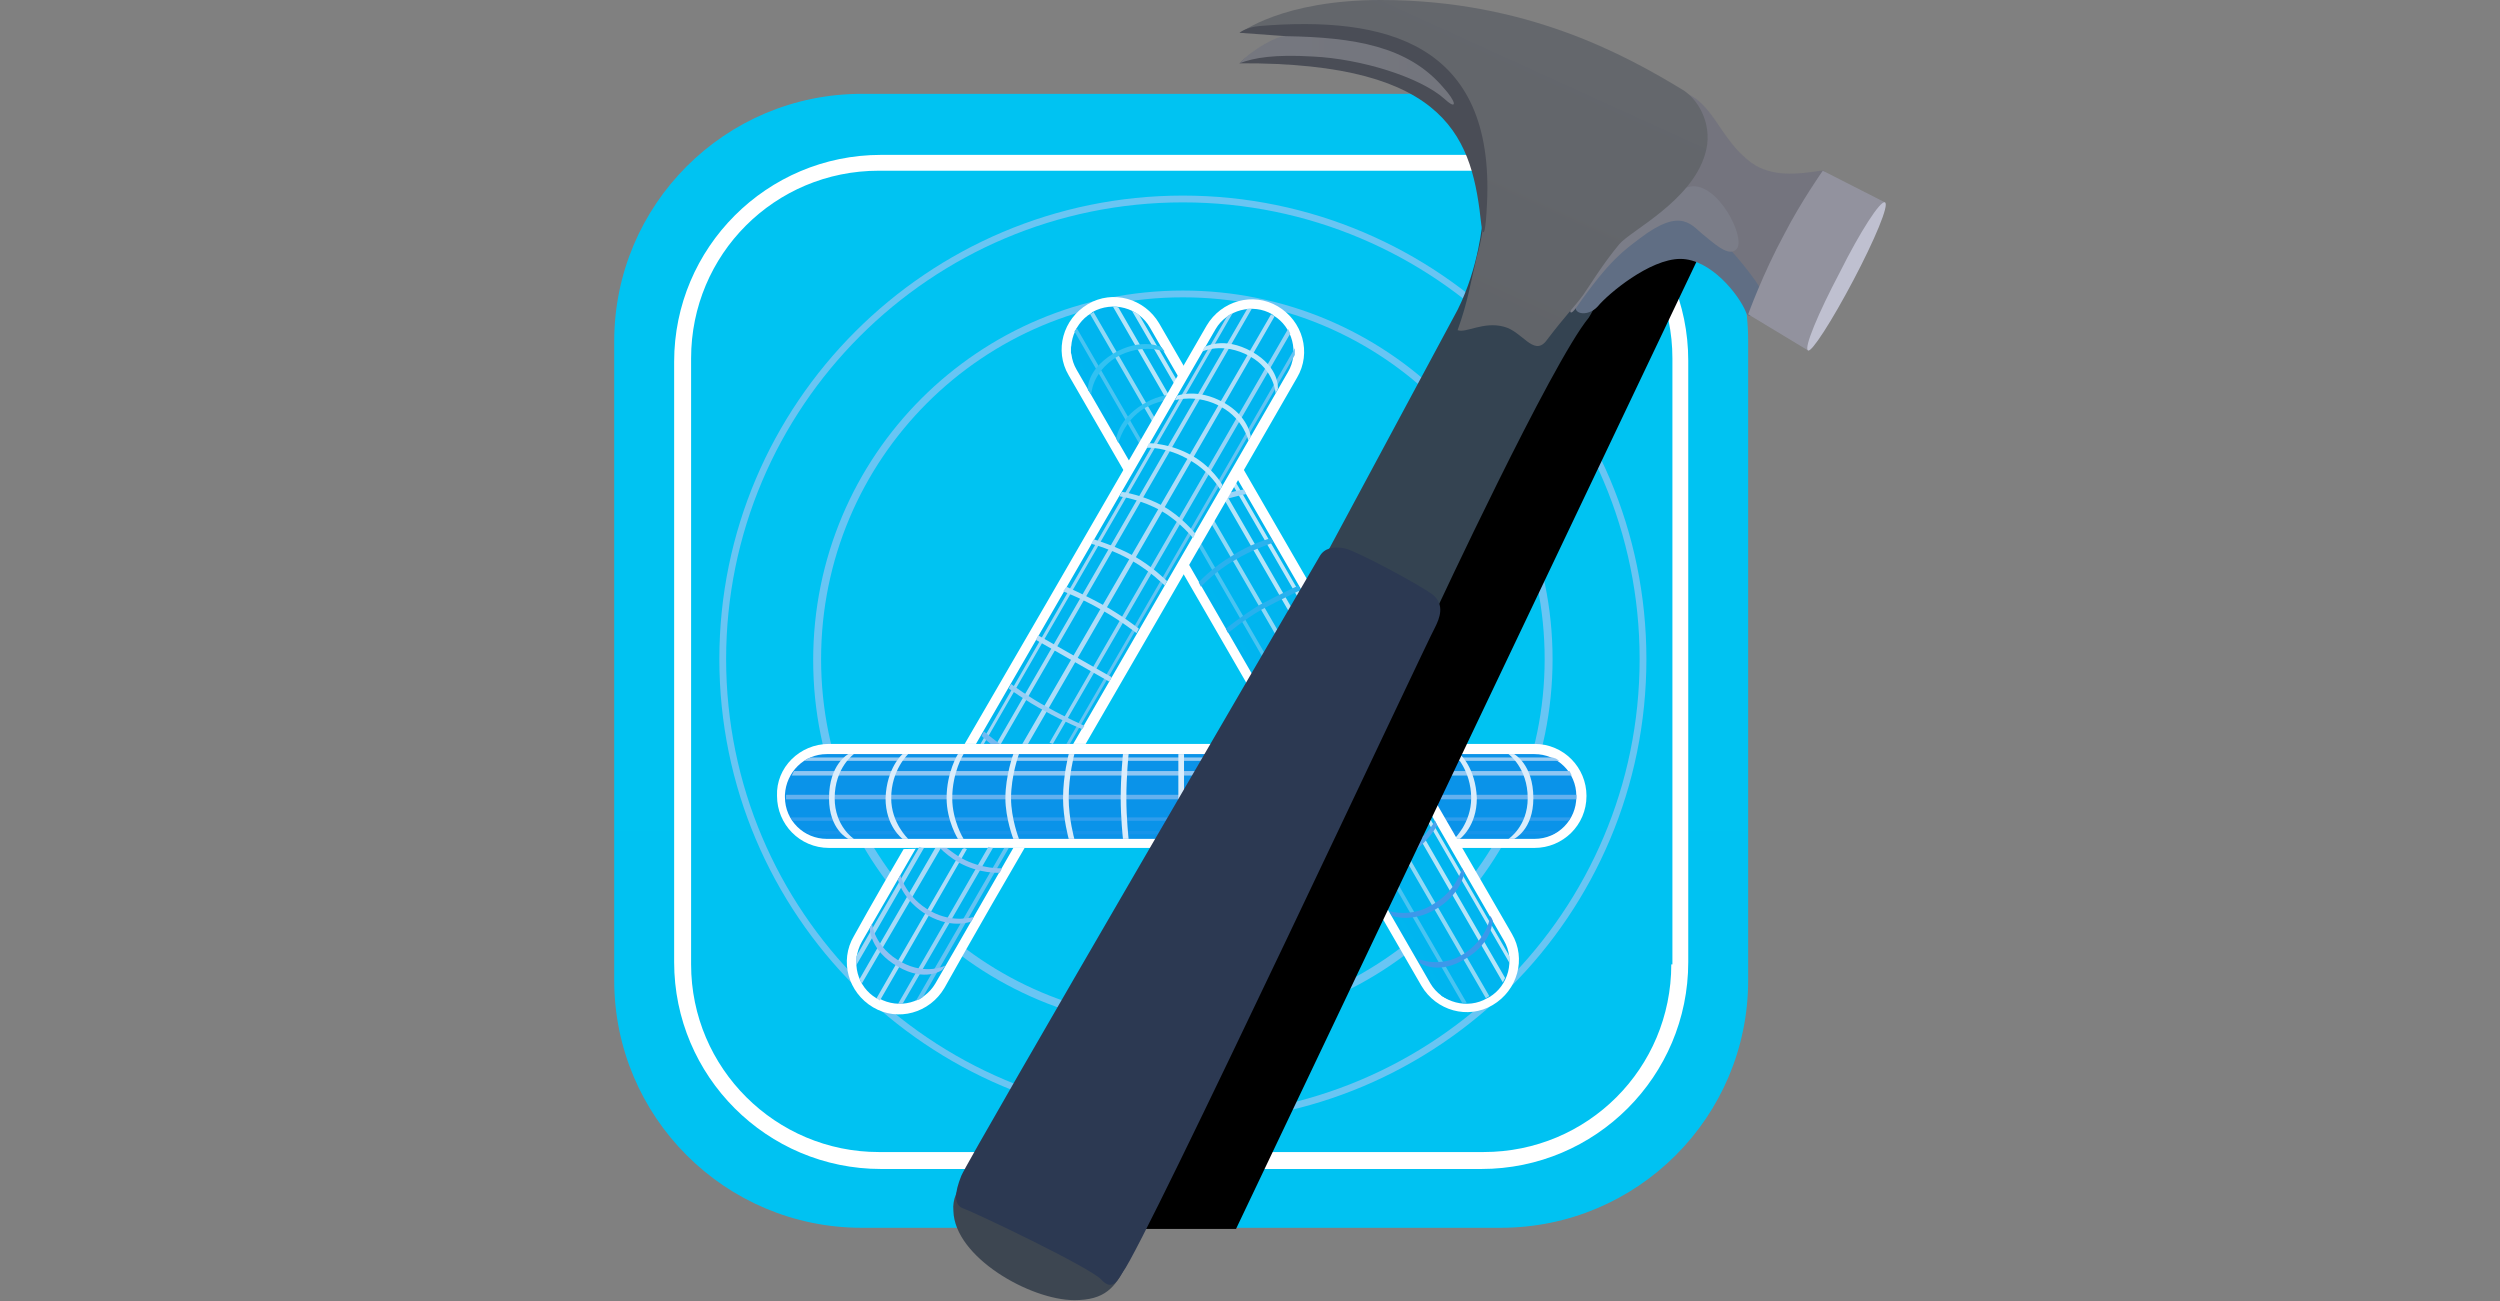 <?xml version="1.0" encoding="UTF-8"?>
<svg xmlns="http://www.w3.org/2000/svg" width="146" height="76" viewBox="0 0 146 76" fill="none">
  <rect x="0" y="0" width="146" height="76" fill="#808080" stroke="none"/>
  <g clip-path="url(#clip0_2932_3730)">
    <path d="M50.33 5.48H87.633C95.622 5.48 102.093 11.95 102.093 19.939V57.243C102.093 65.232 95.622 71.703 87.633 71.703H50.33C42.34 71.703 35.87 65.232 35.87 57.243V19.939C35.87 11.95 42.34 5.48 50.33 5.48Z" fill="url(#paint0_linear_2932_3730)"></path>
    <path d="M86.511 9.045H51.452C44.784 9.045 39.37 14.459 39.37 21.128V56.187C39.37 62.855 44.784 68.269 51.452 68.269H86.511C93.18 68.269 98.594 62.855 98.594 56.187V21.062C98.594 14.393 93.18 9.045 86.511 9.045ZM97.603 56.319C97.603 62.393 92.718 67.279 86.643 67.279H51.32C45.312 67.279 40.36 62.393 40.36 56.319V20.93C40.36 14.856 45.246 9.97 51.32 9.97H86.709C92.718 9.97 97.669 14.856 97.669 20.93V56.319H97.603Z" fill="white"></path>
    <path d="M69.08 11.422C54.159 11.422 42.01 23.571 42.01 38.492C42.01 53.414 54.159 65.563 69.08 65.563C84.068 65.563 96.15 53.414 96.15 38.492C96.15 23.571 84.002 11.422 69.08 11.422ZM69.08 65.166C54.357 65.166 42.406 53.216 42.406 38.492C42.406 23.769 54.357 11.819 69.08 11.819C83.804 11.819 95.754 23.769 95.754 38.492C95.754 53.216 83.804 65.166 69.08 65.166Z" fill="#69C5F3"></path>
    <path d="M69.08 16.968C57.13 16.968 47.49 26.608 47.49 38.558C47.49 50.509 57.13 60.082 69.08 60.082C81.031 60.082 90.67 50.443 90.67 38.492C90.67 26.542 80.965 16.968 69.08 16.968ZM69.08 59.62C57.394 59.62 47.952 50.179 47.952 38.492C47.952 26.806 57.394 17.364 69.08 17.364C80.767 17.364 90.208 26.806 90.208 38.492C90.208 50.179 80.701 59.62 69.08 59.62Z" fill="#68C5F4"></path>
    <path d="M48.415 43.444H89.614C91.331 43.444 92.651 44.831 92.651 46.481C92.651 48.198 91.265 49.519 89.614 49.519H48.415C46.698 49.519 45.378 48.132 45.378 46.481C45.312 44.831 46.698 43.444 48.415 43.444Z" fill="white"></path>
    <path d="M48.283 44.039H89.614C90.935 44.039 92.057 45.095 92.057 46.481V46.547C92.057 47.868 91.001 48.99 89.614 48.99H48.283C46.962 48.99 45.84 47.934 45.84 46.547V46.416C45.906 45.095 46.962 44.039 48.283 44.039Z" fill="#0A93E9"></path>
    <path d="M47.292 48.726H90.671L91.001 48.528H46.962L47.292 48.726Z" fill="#1694EA"></path>
    <path d="M46.302 47.934H91.595L91.727 47.736H46.17L46.302 47.934Z" fill="#319DEC"></path>
    <path d="M45.906 46.68H92.057V46.416H45.906V46.68Z" fill="#65B1EE"></path>
    <path d="M46.368 45.029H91.661L91.727 45.161L91.793 45.293H46.236L46.302 45.161L46.368 45.029Z" fill="#8EC6F3"></path>
    <path d="M47.359 44.237H90.671L90.869 44.303L91.067 44.435H46.962L47.16 44.303L47.359 44.237Z" fill="#95CAF3"></path>
    <path d="M88.426 44.039H88.096C88.096 44.039 89.218 44.831 89.218 46.614C89.218 48.264 88.096 48.99 88.096 48.99H88.426C88.426 48.99 89.548 48.462 89.548 46.614C89.548 44.633 88.426 44.039 88.426 44.039Z" fill="url(#paint1_linear_2932_3730)"></path>
    <path d="M85.256 44.039H84.926C84.926 44.039 85.917 44.963 85.917 46.614C85.917 48.066 84.926 48.99 84.926 48.99H85.256C85.256 48.99 86.247 48.264 86.247 46.614C86.181 44.831 85.256 44.039 85.256 44.039Z" fill="url(#paint2_linear_2932_3730)"></path>
    <path d="M68.816 44.039H69.147V48.99H68.816V44.039Z" fill="url(#paint3_linear_2932_3730)"></path>
    <path d="M65.581 44.039H65.911C65.911 44.039 65.779 45.293 65.779 46.614C65.779 47.802 65.911 48.99 65.911 48.99H65.581C65.581 48.99 65.449 47.802 65.449 46.614C65.449 45.293 65.581 44.039 65.581 44.039Z" fill="url(#paint4_linear_2932_3730)"></path>
    <path d="M62.412 44.039H62.742C62.742 44.039 62.412 45.293 62.412 46.614C62.412 47.802 62.742 48.99 62.742 48.99H62.412C62.412 48.99 62.082 47.802 62.082 46.614C62.082 45.293 62.412 44.039 62.412 44.039Z" fill="url(#paint5_linear_2932_3730)"></path>
    <path d="M59.177 44.039H59.507C59.507 44.039 59.045 45.293 59.045 46.614C59.045 47.802 59.507 48.99 59.507 48.99H59.177C59.177 48.99 58.715 47.802 58.715 46.614C58.715 45.293 59.177 44.039 59.177 44.039Z" fill="url(#paint6_linear_2932_3730)"></path>
    <path d="M55.941 44.039H56.272C56.272 44.039 55.611 45.095 55.611 46.614C55.611 47.934 56.272 48.99 56.272 48.99H55.941C55.941 48.99 55.281 47.934 55.281 46.614C55.281 45.095 55.941 44.039 55.941 44.039Z" fill="url(#paint7_linear_2932_3730)"></path>
    <path d="M52.707 44.039H53.037C53.037 44.039 52.046 44.963 52.046 46.614C52.046 48.066 53.037 48.99 53.037 48.99H52.707C52.707 48.99 51.716 48.264 51.716 46.614C51.782 44.831 52.707 44.039 52.707 44.039Z" fill="url(#paint8_linear_2932_3730)"></path>
    <path d="M49.538 44.039H49.868C49.868 44.039 48.745 44.831 48.745 46.614C48.745 48.264 49.868 48.99 49.868 48.99H49.538C49.538 48.99 48.415 48.462 48.415 46.614C48.415 44.633 49.538 44.039 49.538 44.039Z" fill="url(#paint9_linear_2932_3730)"></path>
    <path d="M67.694 18.883L88.294 54.536C89.152 55.989 88.624 57.837 87.171 58.696C85.719 59.554 83.87 59.026 83.012 57.573L62.412 21.92C61.554 20.468 62.082 18.619 63.534 17.761C64.987 16.902 66.836 17.43 67.694 18.883Z" fill="white"></path>
    <path d="M67.166 19.147L87.831 54.932C88.492 56.055 88.096 57.574 86.973 58.234L86.841 58.3C85.719 58.96 84.2 58.564 83.54 57.441L62.874 21.59C62.214 20.468 62.61 18.949 63.732 18.289L63.798 18.223C64.987 17.563 66.505 17.959 67.166 19.147Z" fill="url(#paint10_linear_2932_3730)"></path>
    <path d="M62.544 20.6L84.2 58.168L84.332 58.234L84.464 58.3L84.596 58.366L62.544 20.204V20.6Z" fill="url(#paint11_linear_2932_3730)"></path>
    <path d="M62.742 19.345L85.389 58.564H85.653L62.874 19.147L62.808 19.279L62.742 19.345Z" fill="url(#paint12_linear_2932_3730)"></path>
    <path d="M63.666 18.355L86.775 58.3L86.973 58.168L63.865 18.223L63.666 18.355Z" fill="url(#paint13_linear_2932_3730)"></path>
    <path d="M65.317 17.959L87.897 57.111L87.831 57.243L87.765 57.375L64.987 17.893H65.119L65.317 17.959Z" fill="url(#paint14_linear_2932_3730)"></path>
    <path d="M66.505 18.355L88.162 55.857V56.253L66.109 18.157L66.241 18.223L66.374 18.289L66.505 18.355Z" fill="url(#paint15_linear_2932_3730)"></path>
    <path d="M87.171 53.744L87.039 53.48C87.039 53.48 86.907 54.801 85.455 55.725C84.068 56.583 82.814 55.989 82.814 55.989L82.946 56.253C82.946 56.253 84.002 56.979 85.587 55.989C87.171 55.065 87.171 53.744 87.171 53.744ZM85.521 50.971L85.389 50.707C85.389 50.707 85.058 52.028 83.672 52.82C82.418 53.612 81.163 53.216 81.163 53.216L81.295 53.48C81.295 53.48 82.418 53.942 83.87 53.084C85.323 52.226 85.521 50.971 85.521 50.971Z" fill="#3C98EA"></path>
    <path d="M83.936 48.198L83.804 47.934C83.804 47.934 83.21 49.056 81.955 49.782C80.833 50.443 79.578 50.443 79.578 50.443L79.71 50.707C79.71 50.707 80.899 50.707 82.087 50.046C83.341 49.32 83.936 48.198 83.936 48.198Z" fill="#4CA4ED"></path>
    <path d="M82.351 45.425L82.219 45.161C82.219 45.161 81.361 46.283 80.239 46.877C79.182 47.471 77.928 47.67 77.928 47.67L78.06 47.934C78.06 47.934 79.314 47.736 80.371 47.141C81.427 46.547 82.351 45.425 82.351 45.425Z" fill="#4DA7EE"></path>
    <path d="M75.815 34.201L75.947 34.465C75.947 34.465 74.825 34.993 73.702 35.587C72.646 36.181 71.721 36.974 71.721 36.974L71.589 36.71C71.589 36.71 72.58 35.917 73.57 35.323C74.692 34.729 75.815 34.201 75.815 34.201Z" fill="url(#paint16_linear_2932_3730)"></path>
    <path d="M74.231 31.428L74.362 31.692C74.362 31.692 73.108 32.088 72.052 32.748C70.995 33.342 70.137 34.267 70.137 34.267L70.005 34.003C70.005 34.003 70.863 33.078 71.92 32.484C72.976 31.758 74.231 31.428 74.231 31.428Z" fill="url(#paint17_linear_2932_3730)"></path>
    <path d="M71.259 29.249C72.118 28.985 72.778 28.852 72.778 28.852L72.646 28.588C72.646 28.588 72.052 28.654 71.391 28.919C70.995 29.051 70.929 29.381 71.259 29.249Z" fill="#9DD4F7"></path>
    <path d="M69.411 23.109L69.543 23.373C69.543 23.373 68.288 23.043 66.836 23.835C65.581 24.627 65.317 25.882 65.317 25.882L65.185 25.618C65.185 25.618 65.317 24.495 66.704 23.637C68.156 22.713 69.411 23.109 69.411 23.109Z" fill="url(#paint18_linear_2932_3730)"></path>
    <path d="M67.826 20.27L68.024 20.534C68.024 20.534 66.704 20.006 65.185 20.864C63.733 21.788 63.733 23.043 63.733 23.043L63.534 22.779C63.534 22.779 63.402 21.656 64.987 20.666C66.638 19.675 67.826 20.27 67.826 20.27Z" fill="url(#paint19_linear_2932_3730)"></path>
    <path d="M63.403 43.444C69.147 33.541 75.749 22.052 75.749 22.052C76.608 20.6 76.079 18.751 74.627 17.893C73.174 17.035 71.326 17.563 70.467 19.015C70.467 19.015 62.412 33.013 56.338 43.444H63.403ZM59.837 49.519C57.064 54.273 55.15 57.706 55.15 57.706C54.291 59.158 52.443 59.687 50.99 58.828C49.537 57.97 49.009 56.121 49.867 54.669C49.867 54.669 50.99 52.622 52.773 49.585C55.017 49.519 59.111 49.519 59.837 49.519Z" fill="white"></path>
    <path d="M62.676 43.444C68.486 33.409 75.221 21.722 75.221 21.722C75.881 20.6 75.485 19.081 74.363 18.421L74.297 18.355C73.174 17.695 71.656 18.091 70.995 19.213C70.995 19.213 63.072 32.947 56.998 43.444H62.676ZM59.177 49.519C56.536 54.14 54.621 57.442 54.621 57.442C53.961 58.564 52.508 58.96 51.32 58.3H51.188C50.066 57.64 49.669 56.187 50.33 54.999C50.33 54.999 51.584 52.82 53.499 49.519H59.177Z" fill="url(#paint20_linear_2932_3730)"></path>
    <path d="M62.478 43.445L75.617 20.732V20.336C75.617 20.336 68.355 32.947 62.28 43.445H62.478ZM58.913 49.519L53.895 58.234L53.697 58.366L53.499 58.432C53.499 58.432 55.744 54.537 58.649 49.519H58.913Z" fill="url(#paint21_linear_2932_3730)"></path>
    <path d="M61.488 43.444L75.353 19.477L75.287 19.345L75.221 19.213C75.221 19.213 67.628 32.352 61.29 43.378L61.488 43.444ZM57.989 49.519L52.706 58.63H52.442C52.442 58.63 54.687 54.735 57.724 49.453C57.856 49.519 57.989 49.519 57.989 49.519Z" fill="url(#paint22_linear_2932_3730)"></path>
    <path d="M60.035 43.444C66.572 32.154 74.429 18.487 74.429 18.487L74.231 18.355L59.705 43.444H60.035ZM56.47 49.585C53.565 54.669 51.386 58.432 51.386 58.432L51.188 58.3C51.188 58.3 53.301 54.602 56.206 49.585C56.338 49.519 56.272 49.519 56.47 49.585Z" fill="url(#paint23_linear_2932_3730)"></path>
    <path d="M58.451 43.444C64.987 32.154 73.108 18.025 73.108 18.025H72.844C72.844 18.025 64.723 32.088 58.187 43.444H58.451ZM54.621 49.519C51.98 54.074 50.198 57.178 50.198 57.178L50.264 57.31L50.33 57.442C50.33 57.442 52.245 54.14 54.952 49.519H54.621Z" fill="url(#paint24_linear_2932_3730)"></path>
    <path d="M57.46 43.444L71.986 18.289L71.854 18.355L71.722 18.421L71.656 18.487C71.656 18.487 63.601 32.418 57.262 43.444H57.46ZM53.961 49.519C51.65 53.546 49.999 56.385 49.999 56.385V55.857C49.999 55.857 51.452 53.348 53.697 49.453C53.829 49.519 53.829 49.519 53.961 49.519Z" fill="url(#paint25_linear_2932_3730)"></path>
    <path d="M70.335 20.27L70.203 20.534C70.203 20.534 71.392 19.94 72.976 20.798C74.429 21.59 74.495 22.977 74.495 22.977L74.627 22.713C74.627 22.713 74.759 21.458 73.108 20.534C71.458 19.61 70.335 20.27 70.335 20.27Z" fill="url(#paint26_linear_2932_3730)"></path>
    <path d="M68.751 23.109L68.619 23.373C68.619 23.373 69.939 22.977 71.326 23.769C72.646 24.495 72.91 25.75 72.91 25.75L73.042 25.485C73.042 25.485 72.91 24.297 71.458 23.505C69.939 22.646 68.751 23.109 68.751 23.109Z" fill="url(#paint27_linear_2932_3730)"></path>
    <path d="M67.1 25.882L66.968 26.146C66.968 26.146 68.156 26.08 69.477 26.872C70.665 27.532 71.259 28.589 71.259 28.589L71.391 28.325C71.391 28.325 70.797 27.268 69.609 26.608C68.354 25.882 67.1 25.882 67.1 25.882Z" fill="url(#paint28_linear_2932_3730)"></path>
    <path d="M65.515 28.721L65.383 28.985C65.383 28.985 66.704 29.183 67.826 29.843C68.883 30.437 69.675 31.428 69.675 31.428L69.807 31.164C69.807 31.164 69.015 30.173 67.958 29.579C66.836 28.919 65.515 28.721 65.515 28.721Z" fill="url(#paint29_linear_2932_3730)"></path>
    <path d="M63.865 31.494L63.733 31.758C63.733 31.758 64.987 32.088 66.11 32.749C67.166 33.343 68.025 34.201 68.025 34.201L68.157 33.937C68.157 33.937 67.298 33.079 66.242 32.484C65.186 31.89 63.865 31.494 63.865 31.494Z" fill="url(#paint30_linear_2932_3730)"></path>
    <path d="M62.28 34.267L62.082 34.531C62.082 34.531 63.27 34.993 64.393 35.654C65.449 36.248 66.374 36.974 66.374 36.974L66.506 36.71C66.506 36.71 65.581 35.984 64.525 35.389C63.468 34.795 62.28 34.267 62.28 34.267Z" fill="url(#paint31_linear_2932_3730)"></path>
    <path d="M60.498 37.37L60.63 37.106L64.921 39.549L64.789 39.813L60.498 37.37Z" fill="url(#paint32_linear_2932_3730)"></path>
    <path d="M58.913 40.209L59.045 39.945C59.045 39.945 60.102 40.738 61.224 41.332C62.28 41.926 63.337 42.388 63.337 42.388L63.205 42.586C63.205 42.586 62.082 42.124 61.026 41.53C59.904 40.936 58.913 40.209 58.913 40.209Z" fill="url(#paint33_linear_2932_3730)"></path>
    <path d="M57.856 43.444C57.526 43.18 57.328 42.982 57.328 42.982L57.46 42.718C57.46 42.718 57.856 43.048 58.385 43.444H57.856Z" fill="#73B9F1"></path>
    <path d="M55.281 49.519C55.545 49.717 55.81 49.915 56.14 50.113C57.328 50.773 58.517 50.707 58.517 50.707L58.385 50.971C58.385 50.971 57.196 51.037 56.008 50.377C55.545 50.113 55.149 49.783 54.885 49.519H55.281Z" fill="url(#paint34_linear_2932_3730)"></path>
    <path d="M52.442 51.368L52.574 51.103C52.574 51.103 52.905 52.424 54.357 53.216C55.678 53.943 56.866 53.546 56.866 53.546L56.734 53.81C56.734 53.81 55.678 54.273 54.225 53.48C52.706 52.622 52.442 51.368 52.442 51.368Z" fill="url(#paint35_linear_2932_3730)"></path>
    <path d="M50.792 54.206L50.924 53.942C50.924 53.942 51.056 55.329 52.641 56.187C54.093 56.98 55.216 56.385 55.216 56.385L55.018 56.649C55.018 56.649 54.027 57.376 52.443 56.451C50.792 55.527 50.792 54.206 50.792 54.206Z" fill="url(#paint36_linear_2932_3730)"></path>
    <path d="M72.184 71.769L100.442 12.413L93.312 9.045L63.865 70.778C63.865 70.778 64.789 71.241 65.978 71.769H72.184Z" fill="url(#paint37_linear_2932_3730)"></path>
    <path d="M88.888 5.48L102.093 11.752V30.701C97.537 28.523 67.034 13.997 67.034 13.997C67.034 13.997 69.147 9.574 71.127 5.48H88.888Z" fill="url(#paint38_radial_2932_3730)"></path>
    <path d="M56.14 69.128C55.942 69.524 55.611 69.986 55.678 70.713C55.744 73.419 60.167 75.928 62.742 75.928C64.525 75.928 65.119 75.202 65.779 73.882C66.439 72.561 56.866 67.543 56.14 69.128Z" fill="url(#paint39_radial_2932_3730)"></path>
    <path d="M86.577 12.941C86.577 12.941 93.378 14.591 93.906 15.054C94.434 15.516 93.047 18.157 92.783 18.553C90.605 21.194 83.804 35.785 83.804 35.785L77.532 32.22C77.532 32.22 83.144 21.788 85.125 18.091C86.379 15.582 86.577 12.941 86.577 12.941Z" fill="url(#paint40_linear_2932_3730)"></path>
    <path d="M102.291 9.507C103.479 10.366 105.064 10.168 106.318 9.969C107.177 9.837 105.856 11.092 104.404 13.997C102.951 16.902 103.017 17.1 102.819 16.902C102.621 16.704 96.085 13.007 96.283 12.677C96.547 12.346 97.603 5.15 98.131 5.348C100.046 5.81 100.376 8.121 102.291 9.507Z" fill="url(#paint41_linear_2932_3730)"></path>
    <path d="M92.123 17.628C92.585 16.902 94.698 12.413 98.065 12.413C99.584 12.413 102.489 16.242 102.753 16.77C102.951 17.232 102.291 19.081 101.961 18.223C101.565 17.232 99.914 15.12 98.131 15.12C96.349 15.12 93.906 17.166 93.311 17.893C92.717 18.553 91.661 18.355 92.123 17.628Z" fill="url(#paint42_linear_2932_3730)"></path>
    <path d="M91.991 17.365C92.321 16.836 93.84 14.526 94.566 13.799C95.292 13.073 97.141 11.158 98.725 10.894C100.31 10.63 101.961 13.865 101.433 14.526C101.036 14.988 100.376 14.46 99.584 13.799C98.791 13.205 98.263 12.017 95.754 13.931C94.896 14.592 94.038 15.12 92.057 17.959C91.529 18.685 91.661 17.893 91.991 17.365Z" fill="url(#paint43_linear_2932_3730)"></path>
    <path d="M83.804 36.644C84.068 36.116 84.398 35.323 83.672 34.729C82.88 34.135 79.182 32.154 78.522 32.022C77.862 31.89 77.334 32.022 77.07 32.484C76.805 32.947 56.536 67.675 56.14 68.666C55.744 69.656 55.678 70.382 56.272 70.581C56.866 70.779 63.667 74.014 64.327 74.74C64.987 75.466 65.317 74.674 65.581 74.278C66.836 72.693 83.474 37.172 83.804 36.644Z" fill="url(#paint44_linear_2932_3730)"></path>
    <path d="M92.453 17.232C92.783 16.77 93.576 15.45 94.566 14.261C95.226 13.469 98.792 11.752 99.584 8.979C100.046 7.461 99.32 5.942 98.329 5.282C94.962 3.235 89.152 0 80.635 0C74.891 0 72.448 1.915 72.448 1.915H75.353L85.455 5.876L86.709 11.158C86.709 11.158 86.841 12.941 86.247 14.988C85.851 16.638 85.719 17.629 85.124 19.279C85.587 19.477 86.643 18.751 87.832 19.081C88.888 19.345 89.548 20.798 90.274 19.939C91.529 18.289 91.925 17.959 92.453 17.232Z" fill="url(#paint45_linear_2932_3730)"></path>
    <path d="M86.511 13.139C85.983 8.253 84.794 3.631 72.382 3.697C73.174 2.905 75.089 2.113 75.089 2.113L72.382 1.915C72.382 1.915 72.778 1.584 73.57 1.518C80.833 0.924 87.303 2.443 86.841 11.884C86.775 13.403 86.643 14.063 86.511 13.139Z" fill="url(#paint46_linear_2932_3730)"></path>
    <path d="M72.382 3.698C73.24 3.367 74.429 3.169 76.673 3.301C79.447 3.433 82.946 4.49 84.398 5.81C85.125 6.471 85.059 5.942 84.266 5.084C82.219 2.707 79.116 2.179 75.089 2.113C74.627 2.047 73.108 2.905 72.382 3.698Z" fill="url(#paint47_linear_2932_3730)"></path>
    <path d="M106.45 9.97L110.082 11.818C110.082 11.818 108.695 13.667 107.573 15.78C106.384 18.025 105.592 20.468 105.592 20.468L102.093 18.355C102.093 18.355 102.951 15.978 104.206 13.667C105.196 11.752 106.45 9.97 106.45 9.97Z" fill="url(#paint48_linear_2932_3730)"></path>
    <path d="M110.082 11.818C110.346 11.95 109.488 13.997 108.233 16.374C106.979 18.751 105.79 20.599 105.592 20.467C105.328 20.335 106.187 18.289 107.441 15.912C108.629 13.535 109.818 11.686 110.082 11.818Z" fill="#BFC0D0"></path>
  </g>
  <defs>
    <linearGradient id="paint0_linear_2932_3730" x1="3346.81" y1="6632.04" x2="3346.81" y2="4.424" gradientUnits="userSpaceOnUse">
      <stop stop-color="#1578E4"></stop>
      <stop offset="1" stop-color="#00C3F2"></stop>
    </linearGradient>
    <linearGradient id="paint1_linear_2932_3730" x1="163.166" y1="536.978" x2="163.166" y2="42.982" gradientUnits="userSpaceOnUse">
      <stop stop-color="#1492E7"></stop>
      <stop offset="1" stop-color="#DBEDFB"></stop>
    </linearGradient>
    <linearGradient id="paint2_linear_2932_3730" x1="147.121" y1="536.978" x2="147.121" y2="42.982" gradientUnits="userSpaceOnUse">
      <stop stop-color="#1492E7"></stop>
      <stop offset="1" stop-color="#DBEDFB"></stop>
    </linearGradient>
    <linearGradient id="paint3_linear_2932_3730" x1="85.224" y1="536.978" x2="85.224" y2="42.982" gradientUnits="userSpaceOnUse">
      <stop stop-color="#1492E7"></stop>
      <stop offset="1" stop-color="#DBEDFB"></stop>
    </linearGradient>
    <linearGradient id="paint4_linear_2932_3730" x1="88.65" y1="536.978" x2="88.65" y2="42.982" gradientUnits="userSpaceOnUse">
      <stop stop-color="#1492E7"></stop>
      <stop offset="1" stop-color="#DBEDFB"></stop>
    </linearGradient>
    <linearGradient id="paint5_linear_2932_3730" x1="92.321" y1="536.978" x2="92.321" y2="42.982" gradientUnits="userSpaceOnUse">
      <stop stop-color="#1492E7"></stop>
      <stop offset="1" stop-color="#DBEDFB"></stop>
    </linearGradient>
    <linearGradient id="paint6_linear_2932_3730" x1="95.887" y1="536.978" x2="95.887" y2="42.982" gradientUnits="userSpaceOnUse">
      <stop stop-color="#1492E7"></stop>
      <stop offset="1" stop-color="#DBEDFB"></stop>
    </linearGradient>
    <linearGradient id="paint7_linear_2932_3730" x1="105.988" y1="536.978" x2="105.988" y2="42.982" gradientUnits="userSpaceOnUse">
      <stop stop-color="#1492E7"></stop>
      <stop offset="1" stop-color="#DBEDFB"></stop>
    </linearGradient>
    <linearGradient id="paint8_linear_2932_3730" x1="121.174" y1="536.978" x2="121.174" y2="42.982" gradientUnits="userSpaceOnUse">
      <stop stop-color="#1492E7"></stop>
      <stop offset="1" stop-color="#DBEDFB"></stop>
    </linearGradient>
    <linearGradient id="paint9_linear_2932_3730" x1="118.203" y1="536.978" x2="118.203" y2="42.982" gradientUnits="userSpaceOnUse">
      <stop stop-color="#1492E7"></stop>
      <stop offset="1" stop-color="#DBEDFB"></stop>
    </linearGradient>
    <linearGradient id="paint10_linear_2932_3730" x1="1341.14" y1="4087.12" x2="1341.14" y2="19.472" gradientUnits="userSpaceOnUse">
      <stop stop-color="#1285E7"></stop>
      <stop offset="1" stop-color="#00B5EF"></stop>
    </linearGradient>
    <linearGradient id="paint11_linear_2932_3730" x1="1530.34" y1="3841.58" x2="-306.744" y2="659.609" gradientUnits="userSpaceOnUse">
      <stop stop-color="#2B90E7"></stop>
      <stop offset="1" stop-color="#00B6EF"></stop>
    </linearGradient>
    <linearGradient id="paint12_linear_2932_3730" x1="1592.44" y1="3969.2" x2="-307.778" y2="677.95" gradientUnits="userSpaceOnUse">
      <stop stop-color="#3795EA"></stop>
      <stop offset="1" stop-color="#49C4F2"></stop>
    </linearGradient>
    <linearGradient id="paint13_linear_2932_3730" x1="1619.23" y1="4021.63" x2="-306.763" y2="685.713" gradientUnits="userSpaceOnUse">
      <stop stop-color="#3696EA"></stop>
      <stop offset="1" stop-color="#90D9F6"></stop>
    </linearGradient>
    <linearGradient id="paint14_linear_2932_3730" x1="1595.83" y1="3961.68" x2="-305.24" y2="668.944" gradientUnits="userSpaceOnUse">
      <stop stop-color="#3097EA"></stop>
      <stop offset="1" stop-color="#B5E5F9"></stop>
    </linearGradient>
    <linearGradient id="paint15_linear_2932_3730" x1="1540.01" y1="3826.85" x2="-295.438" y2="647.759" gradientUnits="userSpaceOnUse">
      <stop stop-color="#3A98EA"></stop>
      <stop offset="1" stop-color="#BCE7FA"></stop>
    </linearGradient>
    <linearGradient id="paint16_linear_2932_3730" x1="76.937" y1="221.675" x2="440.904" y2="11.534" gradientUnits="userSpaceOnUse">
      <stop stop-color="#00A4EC"></stop>
      <stop offset="1" stop-color="#B9DFF6"></stop>
    </linearGradient>
    <linearGradient id="paint17_linear_2932_3730" x1="69.147" y1="219.791" x2="435.129" y2="8.454" gradientUnits="userSpaceOnUse">
      <stop stop-color="#00A4EC"></stop>
      <stop offset="1" stop-color="#B9DFF6"></stop>
    </linearGradient>
    <linearGradient id="paint18_linear_2932_3730" x1="47.358" y1="202.316" x2="411.641" y2="-7.964" gradientUnits="userSpaceOnUse">
      <stop stop-color="#00B4EF"></stop>
      <stop offset="1" stop-color="#C3E9FA"></stop>
    </linearGradient>
    <linearGradient id="paint19_linear_2932_3730" x1="45.578" y1="204.902" x2="412.347" y2="-6.857" gradientUnits="userSpaceOnUse">
      <stop stop-color="#00B4EF"></stop>
      <stop offset="1" stop-color="#C3E9FA"></stop>
    </linearGradient>
    <linearGradient id="paint20_linear_2932_3730" x1="1327.67" y1="4084.24" x2="1327.67" y2="16.665" gradientUnits="userSpaceOnUse">
      <stop stop-color="#1285E7"></stop>
      <stop offset="1" stop-color="#00B5EF"></stop>
    </linearGradient>
    <linearGradient id="paint21_linear_2932_3730" x1="790.655" y1="3838.61" x2="2629.46" y2="653.757" gradientUnits="userSpaceOnUse">
      <stop stop-color="#3194E9"></stop>
      <stop offset="1" stop-color="#71CFF4"></stop>
    </linearGradient>
    <linearGradient id="paint22_linear_2932_3730" x1="814.601" y1="3972.9" x2="2715.05" y2="681.19" gradientUnits="userSpaceOnUse">
      <stop stop-color="#5AA6EC"></stop>
      <stop offset="1" stop-color="#A2DEF8"></stop>
    </linearGradient>
    <linearGradient id="paint23_linear_2932_3730" x1="825.067" y1="4018.46" x2="2749.96" y2="684.457" gradientUnits="userSpaceOnUse">
      <stop stop-color="#66ABEE"></stop>
      <stop offset="1" stop-color="#BEE8FA"></stop>
    </linearGradient>
    <linearGradient id="paint24_linear_2932_3730" x1="810.238" y1="3958.51" x2="2711.95" y2="664.661" gradientUnits="userSpaceOnUse">
      <stop stop-color="#7BB6F0"></stop>
      <stop offset="1" stop-color="#B1E3F9"></stop>
    </linearGradient>
    <linearGradient id="paint25_linear_2932_3730" x1="779.995" y1="3826.06" x2="2615.28" y2="647.217" gradientUnits="userSpaceOnUse">
      <stop stop-color="#5AA6EC"></stop>
      <stop offset="1" stop-color="#AFE3F9"></stop>
    </linearGradient>
    <linearGradient id="paint26_linear_2932_3730" x1="107.309" y1="97.466" x2="475.006" y2="309.76" gradientUnits="userSpaceOnUse">
      <stop stop-color="#C1E7FA"></stop>
      <stop offset="1" stop-color="#89D4F5"></stop>
    </linearGradient>
    <linearGradient id="paint27_linear_2932_3730" x1="98.726" y1="99.95" x2="461.201" y2="309.173" gradientUnits="userSpaceOnUse">
      <stop stop-color="#C1E7FA"></stop>
      <stop offset="1" stop-color="#89D4F5"></stop>
    </linearGradient>
    <linearGradient id="paint28_linear_2932_3730" x1="91.595" y1="105.726" x2="452.259" y2="313.936" gradientUnits="userSpaceOnUse">
      <stop stop-color="#C1E7FA"></stop>
      <stop offset="1" stop-color="#89D4F5"></stop>
    </linearGradient>
    <linearGradient id="paint29_linear_2932_3730" x1="82.616" y1="109.801" x2="443.253" y2="318.052" gradientUnits="userSpaceOnUse">
      <stop stop-color="#B0DFF8"></stop>
      <stop offset="1" stop-color="#52BDF2"></stop>
    </linearGradient>
    <linearGradient id="paint30_linear_2932_3730" x1="80.239" y1="116.259" x2="441.018" y2="324.527" gradientUnits="userSpaceOnUse">
      <stop stop-color="#B4DEF8"></stop>
      <stop offset="1" stop-color="#4EB5F0"></stop>
    </linearGradient>
    <linearGradient id="paint31_linear_2932_3730" x1="77.928" y1="122.716" x2="438.592" y2="330.926" gradientUnits="userSpaceOnUse">
      <stop stop-color="#B4DEF8"></stop>
      <stop offset="1" stop-color="#4EB5F0"></stop>
    </linearGradient>
    <linearGradient id="paint32_linear_2932_3730" x1="69.675" y1="126.37" x2="430.268" y2="334.572" gradientUnits="userSpaceOnUse">
      <stop stop-color="#B5DDF8"></stop>
      <stop offset="1" stop-color="#46AEEE"></stop>
    </linearGradient>
    <linearGradient id="paint33_linear_2932_3730" x1="61.224" y1="130.106" x2="420.003" y2="337.252" gradientUnits="userSpaceOnUse">
      <stop stop-color="#96CEF4"></stop>
      <stop offset="1" stop-color="#46AAEE"></stop>
    </linearGradient>
    <linearGradient id="paint34_linear_2932_3730" x1="62.742" y1="106.707" x2="321.584" y2="256.159" gradientUnits="userSpaceOnUse">
      <stop stop-color="#8FC1F2"></stop>
      <stop offset="1" stop-color="#3193EA"></stop>
    </linearGradient>
    <linearGradient id="paint35_linear_2932_3730" x1="34.88" y1="156.813" x2="399.649" y2="367.417" gradientUnits="userSpaceOnUse">
      <stop stop-color="#8FC1F2"></stop>
      <stop offset="1" stop-color="#3193EA"></stop>
    </linearGradient>
    <linearGradient id="paint36_linear_2932_3730" x1="32.569" y1="161.184" x2="401.63" y2="374.299" gradientUnits="userSpaceOnUse">
      <stop stop-color="#8FC1F2"></stop>
      <stop offset="1" stop-color="#3193EA"></stop>
    </linearGradient>
    <linearGradient id="paint37_linear_2932_3730" x1="1731.58" y1="3028.55" x2="2115.56" y2="3215.81" gradientUnits="userSpaceOnUse">
      <stop offset="0.001"></stop>
      <stop offset="1" stop-opacity="0"></stop>
    </linearGradient>
    <radialGradient id="paint38_radial_2932_3730" cx="0" cy="0" r="1" gradientUnits="userSpaceOnUse" gradientTransform="translate(-1162.86 1690.98) rotate(109.896) scale(1410.81 808.968)">
      <stop></stop>
      <stop offset="1" stop-opacity="0"></stop>
    </radialGradient>
    <radialGradient id="paint39_radial_2932_3730" cx="0" cy="0" r="1" gradientUnits="userSpaceOnUse" gradientTransform="translate(236.425 586.939) rotate(34.981) scale(571.678 476.02)">
      <stop offset="0.417" stop-color="#0C0C12"></stop>
      <stop offset="1" stop-color="#3D4651"></stop>
    </radialGradient>
    <linearGradient id="paint40_linear_2932_3730" x1="742.773" y1="942.171" x2="1142.41" y2="1145.8" gradientUnits="userSpaceOnUse">
      <stop stop-color="#344351"></stop>
      <stop offset="0.1" stop-color="#9697A0"></stop>
      <stop offset="0.181" stop-color="#8B8C95"></stop>
      <stop offset="0.351" stop-color="#787A83"></stop>
      <stop offset="0.47" stop-color="#71747D"></stop>
      <stop offset="0.591" stop-color="#777982"></stop>
      <stop offset="0.749" stop-color="#87898F"></stop>
      <stop offset="0.8" stop-color="#8E8F94"></stop>
      <stop offset="0.849" stop-color="#3D3B42"></stop>
      <stop offset="0.9" stop-color="#606E84"></stop>
    </linearGradient>
    <linearGradient id="paint41_linear_2932_3730" x1="860.778" y1="1039.49" x2="187.599" y2="129.807" gradientUnits="userSpaceOnUse">
      <stop offset="0.27" stop-color="#262B33"></stop>
      <stop offset="0.45" stop-color="#74747E"></stop>
      <stop offset="0.54" stop-color="#B0B0BC"></stop>
      <stop offset="0.73" stop-color="#74747E"></stop>
    </linearGradient>
    <linearGradient id="paint42_linear_2932_3730" x1="73.149" y1="346.291" x2="1135.46" y2="209.072" gradientUnits="userSpaceOnUse">
      <stop offset="0.14" stop-color="#606E84"></stop>
      <stop offset="0.4" stop-color="#9899A5"></stop>
      <stop offset="0.73" stop-color="#475768"></stop>
      <stop offset="0.92" stop-color="#262B33"></stop>
    </linearGradient>
    <linearGradient id="paint43_linear_2932_3730" x1="604.463" y1="537.205" x2="544.466" y2="196.981" gradientUnits="userSpaceOnUse">
      <stop stop-color="#101215" stop-opacity="0.1"></stop>
      <stop offset="0.46" stop-color="#101215" stop-opacity="0.7"></stop>
      <stop offset="0.7" stop-color="#474951"></stop>
      <stop offset="0.91" stop-color="#7B7D88"></stop>
    </linearGradient>
    <linearGradient id="paint44_linear_2932_3730" x1="1261.32" y1="1867.1" x2="1802.01" y2="2133.15" gradientUnits="userSpaceOnUse">
      <stop offset="0.115" stop-color="#2C3952"></stop>
      <stop offset="0.374" stop-color="#3D414E"></stop>
      <stop offset="0.55" stop-color="#474A54"></stop>
      <stop offset="0.754" stop-color="#4E5057"></stop>
      <stop offset="0.892" stop-color="#323945"></stop>
      <stop offset="1" stop-color="#143052"></stop>
    </linearGradient>
    <linearGradient id="paint45_linear_2932_3730" x1="885.079" y1="1404.44" x2="1368.2" y2="344.398" gradientUnits="userSpaceOnUse">
      <stop offset="0.118" stop-color="#6D7078" stop-opacity="0"></stop>
      <stop offset="0.2" stop-color="#6D7078" stop-opacity="0.7"></stop>
      <stop offset="0.34" stop-color="#35363A"></stop>
      <stop offset="0.374" stop-color="#1D1F22"></stop>
      <stop offset="0.4" stop-color="#101215"></stop>
      <stop offset="0.5" stop-color="#16171A"></stop>
      <stop offset="0.56" stop-color="#292A2E"></stop>
      <stop offset="0.688" stop-color="#4B4D51"></stop>
      <stop offset="0.807" stop-color="#63666B"></stop>
      <stop offset="0.915" stop-color="#72757B"></stop>
      <stop offset="1" stop-color="#777A80"></stop>
    </linearGradient>
    <linearGradient id="paint46_linear_2932_3730" x1="70.005" y1="609.331" x2="1520.04" y2="609.331" gradientUnits="userSpaceOnUse">
      <stop stop-color="#4A4D56"></stop>
      <stop offset="1" stop-color="#29292D"></stop>
    </linearGradient>
    <linearGradient id="paint47_linear_2932_3730" x1="70.005" y1="200.344" x2="1323.81" y2="200.344" gradientUnits="userSpaceOnUse">
      <stop stop-color="#767880"></stop>
      <stop offset="0.41" stop-color="#0C0A0B"></stop>
    </linearGradient>
    <linearGradient id="paint48_linear_2932_3730" x1="355.553" y1="944.614" x2="791.252" y2="189.955" gradientUnits="userSpaceOnUse">
      <stop stop-color="#858997"></stop>
      <stop offset="0.23" stop-color="#244668"></stop>
      <stop offset="0.282" stop-color="#1A3249"></stop>
      <stop offset="0.4" stop-color="#040506"></stop>
      <stop offset="0.464" stop-color="#313236"></stop>
      <stop offset="0.546" stop-color="#65656E"></stop>
      <stop offset="0.607" stop-color="#868691"></stop>
      <stop offset="0.64" stop-color="#92929E"></stop>
    </linearGradient>
    <clipPath id="clip0_2932_3730">
      <rect width="74.26" height="76" fill="white" transform="translate(35.87)"></rect>
    </clipPath>
  </defs>
</svg>
